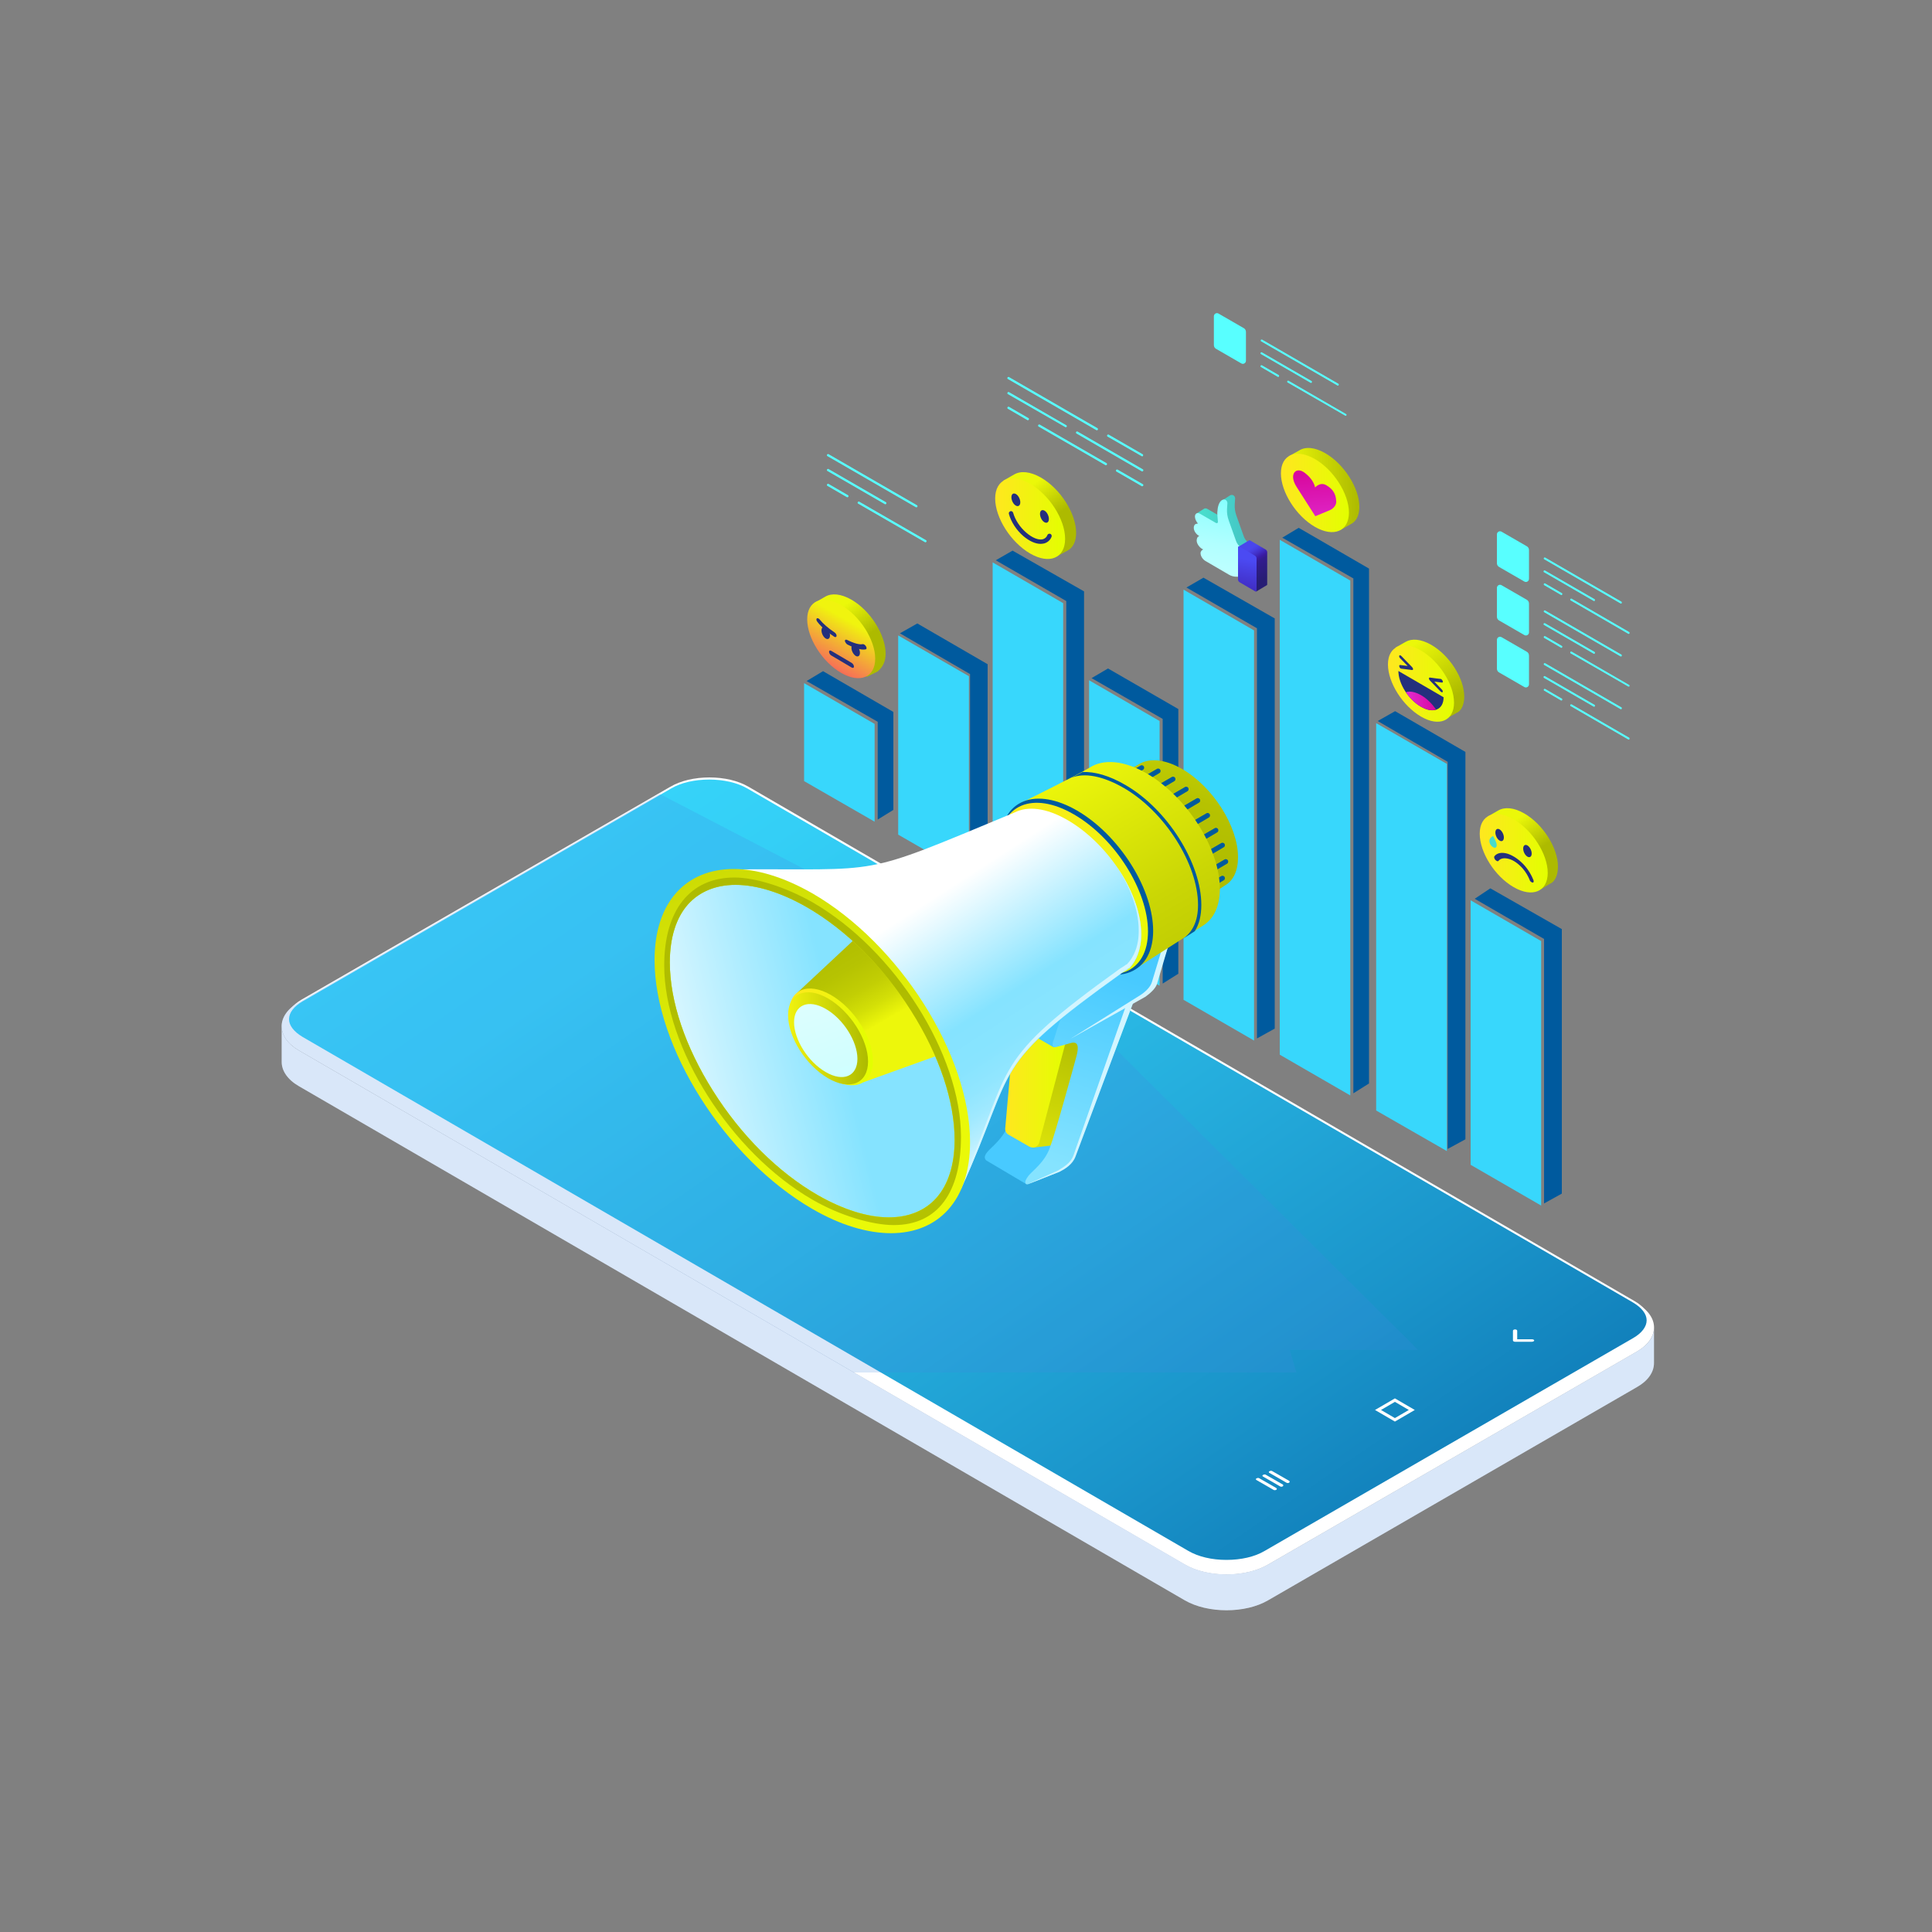 <svg xmlns="http://www.w3.org/2000/svg" xmlns:xlink="http://www.w3.org/1999/xlink" id="Livello_1" x="0px" y="0px" viewBox="0 0 1000 1000" style="enable-background:new 0 0 1000 1000;" xml:space="preserve">
<rect x="0" y="0" width="1000" height="1000" fill="#808080" stroke="none"/>
<style type="text/css">
	.st0{fill:#FFFFFF;}
	.st1{opacity:0.1;fill:#FFFFFF;enable-background:new    ;}
	.st2{fill:url(#SVGID_1_);}
	.st3{opacity:0.2;fill:#438BE3;enable-background:new    ;}
	.st4{fill:#38D7FC;}
	.st5{fill:#005A9E;}
	.st6{fill:#58FFFF;}
	.st7{fill:url(#SVGID_2_);}
	.st8{fill:url(#SVGID_3_);}
	.st9{fill:#24307D;}
	.st10{fill:#49DCCC;}
	.st11{fill:url(#SVGID_4_);}
	.st12{fill:url(#SVGID_5_);}
	.st13{fill:url(#SVGID_6_);}
	.st14{fill:url(#SVGID_7_);}
	.st15{fill:url(#SVGID_8_);}
	.st16{fill:url(#SVGID_9_);}
	.st17{fill:url(#SVGID_10_);}
	.st18{fill:url(#SVGID_11_);}
	.st19{fill:url(#SVGID_12_);}
	.st20{fill:url(#SVGID_13_);}
	.st21{fill:url(#SVGID_14_);}
	.st22{fill:url(#SVGID_15_);}
	.st23{fill:url(#SVGID_16_);}
	.st24{fill:url(#SVGID_17_);}
	.st25{fill:url(#SVGID_18_);}
	.st26{fill:#48CAFF;}
	.st27{fill:url(#SVGID_19_);}
	.st28{fill:url(#SVGID_20_);}
	.st29{fill:url(#SVGID_21_);}
	.st30{fill:#D2F5FF;}
	.st31{fill:url(#SVGID_22_);}
	.st32{fill:url(#SVGID_23_);}
	.st33{fill:url(#SVGID_24_);}
	.st34{fill:url(#SVGID_25_);}
	.st35{fill:url(#SVGID_26_);}
	.st36{fill:url(#SVGID_27_);}
	.st37{fill:url(#SVGID_28_);}
	.st38{fill:url(#SVGID_29_);}
	.st39{fill:url(#SVGID_30_);}
	.st40{fill:url(#SVGID_31_);}
	.st41{fill:url(#SVGID_32_);}
	.st42{fill:url(#SVGID_33_);}
</style>
<g>
	<g>
		<path class="st0" d="M388.8,408.5c-11.9-6.9-31.4-6.9-43.2,0L154.7,518.7c-11.9,6.9-11.9,18.1,0,25l458.5,266.1    c11.9,6.9,31.4,6.9,43.2,0l190.8-110.2c11.9-6.9,11.9-18.1,0-25L388.8,408.5z"></path>
		<path class="st1" d="M388.8,408.5c-11.9-6.9-31.4-6.9-43.2,0L154.7,518.7c-11.9,6.9-11.9,18.1,0,25l458.5,266.1    c11.9,6.9,31.4,6.9,43.2,0l190.8-110.2c11.9-6.9,11.9-18.1,0-25L388.8,408.5z"></path>
		<path class="st0" d="M634.8,808.5c7.8,0,14.9-1.7,20.2-4.8l190.8-110.2c4.8-2.8,7.6-6.4,7.6-10.1s-2.6-7.3-7.6-10.1L387.4,407.2    c-5.3-3.1-12.5-4.8-20.2-4.8s-14.9,1.7-20.2,4.8L156.1,517.4c-4.8,2.8-7.6,6.4-7.6,10.1s2.6,7.3,7.6,10.1l458.5,266.1    C619.9,806.8,627.1,808.5,634.8,808.5z"></path>
		
			<linearGradient id="SVGID_1_" gradientUnits="userSpaceOnUse" x1="1395.4" y1="646.91" x2="967.25" y2="24.039" gradientTransform="matrix(-1 0 0 -1 1722.879 1000)">
			<stop offset="0" style="stop-color:#38D7FC"></stop>
			<stop offset="0.142" style="stop-color:#34CFF6"></stop>
			<stop offset="0.364" style="stop-color:#2AB9E5"></stop>
			<stop offset="0.639" style="stop-color:#1A94CA"></stop>
			<stop offset="0.952" style="stop-color:#0462A4"></stop>
			<stop offset="1" style="stop-color:#005A9E"></stop>
		</linearGradient>
		<path class="st2" d="M634.8,807.4c7.6,0,14.6-1.6,19.7-4.6l190.8-110.2c4.5-2.6,7-5.9,7-9.2s-2.5-6.5-7-9.2L386.8,408.1    c-5.2-3-12.2-4.6-19.7-4.6c-7.6,0-14.6,1.6-19.7,4.6L156.6,518.3c-4.5,2.6-7,5.9-7,9.2s2.5,6.5,7,9.2L615,802.7    C620.3,805.8,627.3,807.4,634.8,807.4z"></path>
		<path class="st0" d="M847.3,699.5L656.5,809.7c-11.9,6.9-31.4,6.9-43.2,0L154.7,543.7c-5.8-3.3-8.7-7.8-8.9-12.1l0,0v18.1    c0,4.5,3,9.1,8.9,12.5l458.5,266.1c11.9,6.9,31.4,6.9,43.2,0L847.2,718c6-3.4,8.9-7.9,8.9-12.5v-18.4l0,0    C856.2,691.6,853.2,696.1,847.3,699.5z"></path>
		<path class="st3" d="M847.3,699.5L656.5,809.7c-11.9,6.9-31.4,6.9-43.2,0L154.7,543.7c-5.8-3.3-8.7-7.8-8.9-12.1l0,0v18.1    c0,4.5,3,9.1,8.9,12.5l458.5,266.1c11.9,6.9,31.4,6.9,43.2,0L847.2,718c6-3.4,8.9-7.9,8.9-12.5v-18.4l0,0    C856.2,691.6,853.2,696.1,847.3,699.5z"></path>
		<path class="st0" d="M722,723.8l-10.3,6l10.3,6l10.3-6L722,723.8z M714.8,729.8l7.2-4.2l7.2,4.2L722,734L714.8,729.8z"></path>
		<g>
			<g>
				<path class="st0" d="M793.7,694.3c-0.2,0.1-0.5,0.2-0.8,0.2h-8.7c-0.6,0-1.1-0.3-1.1-0.7v-5c0-0.4,0.5-0.7,1.1-0.7      c0.6,0,1.1,0.3,1.1,0.7v4.4h7.7c0.6,0,1.1,0.3,1.1,0.7C794.1,694.1,793.9,694.1,793.7,694.3z"></path>
			</g>
			<g>
				<g>
					<path class="st0" d="M667.3,767.4c-0.4,0.3-1.1,0.3-1.5,0l-8.7-5c-0.5-0.3-0.5-0.7,0-0.9c0.5-0.3,1.1-0.3,1.5,0l8.7,5       C667.6,766.7,667.6,767.1,667.3,767.4z"></path>
				</g>
				<g>
					<path class="st0" d="M664,769.3c-0.5,0.3-1.1,0.3-1.5,0l-8.7-5c-0.5-0.3-0.5-0.7,0-0.9c0.5-0.3,1.1-0.3,1.5,0l8.7,5       C664.3,768.6,664.3,769,664,769.3z"></path>
				</g>
				<g>
					<path class="st0" d="M660.6,771.1c-0.5,0.3-1.1,0.3-1.5,0l-8.7-5c-0.5-0.3-0.5-0.7,0-0.9c0.5-0.3,1.1-0.3,1.5,0l8.7,5       C661,770.5,661,771,660.6,771.1z"></path>
				</g>
			</g>
		</g>
		<path class="st3" d="M557.6,523.2L341.4,410.9L154.7,518.7c-11.9,6.9-11.9,18.1,0,25l287.2,166.7H671l-3.4-11.7H734L557.6,523.2z"></path>
	</g>
	<polygon class="st4" points="452.7,374.7 416.2,353.6 416.2,404.3 452.7,425.3  "></polygon>
	<polygon class="st4" points="501.5,350 464.9,328.9 464.9,432 501.5,453.1  "></polygon>
	<polygon class="st4" points="550.3,312.2 513.8,291.1 513.8,460.3 550.3,481.4  "></polygon>
	<polygon class="st4" points="600.2,373.2 563.7,352.1 563.7,489.1 600.2,510.2  "></polygon>
	<polygon class="st4" points="649.1,326.3 612.6,305.2 612.6,517.5 649.1,538.6  "></polygon>
	<polygon class="st4" points="698.9,300.5 662.4,279.4 662.4,545.9 698.9,567  "></polygon>
	<polygon class="st4" points="748.9,395.4 712.3,374.3 712.3,574.8 748.9,595.8  "></polygon>
	<polygon class="st4" points="797.7,487.1 761.2,466 761.2,602.9 797.7,624  "></polygon>
	<polygon class="st5" points="426,347.4 417.5,352.5 454.3,373.6 454.3,424.2 462.4,419.2 462.4,368.5  "></polygon>
	<polygon class="st5" points="474.8,322.7 465.8,327.8 502.1,348.9 502.1,452 511.2,446.9 511.2,343.8  "></polygon>
	<polygon class="st5" points="524.1,285 515.4,290 551.9,311.1 551.9,480.3 561.1,475.2 561.1,306.1  "></polygon>
	<polygon class="st5" points="573.5,346 565,351 601.8,372.1 601.8,509.1 609.9,504 609.9,367  "></polygon>
	<polygon class="st5" points="622.9,299 614.1,304.1 650.6,325.2 650.6,537.5 659.8,532.4 659.8,320.1  "></polygon>
	<polygon class="st5" points="672.2,273.2 663.7,278.3 700.5,299.4 700.5,565.9 708.6,560.8 708.6,294.3  "></polygon>
	<polygon class="st5" points="722.1,368.1 713.1,373.2 749.3,394.3 749.3,594.7 758.5,589.7 758.5,389.2  "></polygon>
	<polygon class="st5" points="771.4,459.8 763.3,465.2 799.2,486 799.2,622.9 808.4,617.8 808.4,480.9  "></polygon>
	<g>
		<g>
			<path class="st6" d="M692.5,199.6c-0.1,0-0.2,0-0.3-0.1l-39.4-22.8c-0.3-0.1-0.3-0.5-0.2-0.7c0.1-0.3,0.5-0.3,0.7-0.2l39.4,22.8     c0.3,0.1,0.3,0.5,0.2,0.7C692.8,199.5,692.6,199.6,692.5,199.6z"></path>
			<path class="st6" d="M678.6,198.2c-0.1,0-0.2,0-0.3-0.1l-25.6-14.8c-0.3-0.1-0.3-0.5-0.2-0.7c0.1-0.3,0.5-0.3,0.7-0.2l25.6,14.8     c0.3,0.1,0.3,0.5,0.2,0.7C678.9,198.1,678.8,198.2,678.6,198.2z"></path>
			<path class="st6" d="M661.6,195.1c-0.1,0-0.2,0-0.3-0.1l-8.6-5c-0.3-0.1-0.3-0.5-0.2-0.7c0.1-0.3,0.5-0.3,0.7-0.2l8.6,5     c0.3,0.1,0.3,0.5,0.2,0.7C662,195,661.8,195.1,661.6,195.1z"></path>
			<path class="st6" d="M696.5,215.2c-0.1,0-0.2,0-0.3-0.1L666.5,198c-0.3-0.1-0.3-0.5-0.2-0.7c0.1-0.3,0.5-0.3,0.7-0.2l29.7,17.2     c0.3,0.1,0.3,0.5,0.2,0.7C696.8,215.1,696.6,215.2,696.5,215.2z"></path>
		</g>
		<g>
			<path class="st6" d="M628.3,178.6c0,0.8,0.4,1.6,1.2,2l13,7.5c0.5,0.3,1.1,0.3,1.6,0c0.5-0.3,0.8-0.8,0.8-1.4v-14.9     c0-0.8-0.4-1.6-1.2-2l-13-7.5c-0.5-0.3-1.1-0.3-1.6,0c-0.5,0.3-0.8,0.8-0.8,1.4V178.6z"></path>
		</g>
	</g>
	<g>
		<g>
			<path class="st6" d="M839,312.4c-0.1,0-0.2,0-0.3-0.1l-39.4-22.8c-0.3-0.1-0.3-0.5-0.2-0.7c0.1-0.3,0.5-0.3,0.7-0.2l39.4,22.8     c0.3,0.1,0.3,0.5,0.2,0.7C839.4,312.3,839.2,312.4,839,312.4z"></path>
			<path class="st6" d="M825.1,311.1c-0.1,0-0.2,0-0.3-0.1l-25.6-14.8c-0.3-0.1-0.3-0.5-0.2-0.7c0.1-0.3,0.5-0.3,0.7-0.2l25.6,14.8     c0.3,0.1,0.3,0.5,0.2,0.7C825.5,311,825.3,311.1,825.1,311.1z"></path>
			<path class="st6" d="M808.2,308c-0.1,0-0.2,0-0.3-0.1l-8.6-5c-0.3-0.1-0.3-0.5-0.2-0.7c0.1-0.3,0.5-0.3,0.7-0.2l8.6,5     c0.3,0.1,0.3,0.5,0.2,0.7C808.5,307.9,808.4,308,808.2,308z"></path>
			<path class="st6" d="M843,328.1c-0.1,0-0.2,0-0.3-0.1L813,310.8c-0.3-0.1-0.3-0.5-0.2-0.7c0.1-0.3,0.5-0.3,0.7-0.2l29.7,17.2     c0.3,0.1,0.3,0.5,0.2,0.7C843.4,328,843.2,328.1,843,328.1z"></path>
		</g>
		<g>
			<path class="st6" d="M839,339.8c-0.1,0-0.2,0-0.3-0.1l-39.4-22.8c-0.3-0.1-0.3-0.5-0.2-0.7c0.1-0.3,0.5-0.3,0.7-0.2l39.4,22.8     c0.3,0.1,0.3,0.5,0.2,0.7C839.4,339.7,839.2,339.8,839,339.8z"></path>
			<path class="st6" d="M825.1,338.4c-0.1,0-0.2,0-0.3-0.1l-25.6-14.8c-0.3-0.1-0.3-0.5-0.2-0.7c0.1-0.3,0.5-0.3,0.7-0.2l25.6,14.8     c0.3,0.1,0.3,0.5,0.2,0.7C825.5,338.3,825.3,338.4,825.1,338.4z"></path>
			<path class="st6" d="M808.2,335.3c-0.1,0-0.2,0-0.3-0.1l-8.6-5c-0.3-0.1-0.3-0.5-0.2-0.7c0.1-0.3,0.5-0.3,0.7-0.2l8.6,5     c0.3,0.1,0.3,0.5,0.2,0.7C808.5,335.2,808.4,335.3,808.2,335.3z"></path>
			<path class="st6" d="M843,355.4c-0.1,0-0.2,0-0.3-0.1L813,338.2c-0.3-0.1-0.3-0.5-0.2-0.7c0.1-0.3,0.5-0.3,0.7-0.2l29.7,17.2     c0.3,0.1,0.3,0.5,0.2,0.7C843.4,355.3,843.2,355.4,843,355.4z"></path>
		</g>
		<g>
			<path class="st6" d="M839,367.1c-0.1,0-0.2,0-0.3-0.1l-39.4-22.8c-0.3-0.1-0.3-0.5-0.2-0.7c0.1-0.3,0.5-0.3,0.7-0.2l39.4,22.8     c0.3,0.1,0.3,0.5,0.2,0.7C839.4,367,839.2,367.1,839,367.1z"></path>
			<path class="st6" d="M825.1,365.8c-0.1,0-0.2,0-0.3-0.1l-25.6-14.8c-0.3-0.1-0.3-0.5-0.2-0.7c0.1-0.3,0.5-0.3,0.7-0.2l25.6,14.8     c0.3,0.1,0.3,0.5,0.2,0.7C825.5,365.7,825.3,365.8,825.1,365.8z"></path>
			<path class="st6" d="M808.2,362.6c-0.1,0-0.2,0-0.3-0.1l-8.6-5c-0.3-0.1-0.3-0.5-0.2-0.7c0.1-0.3,0.5-0.3,0.7-0.2l8.6,5     c0.3,0.1,0.3,0.5,0.2,0.7C808.5,362.5,808.4,362.6,808.2,362.6z"></path>
			<path class="st6" d="M843,382.8c-0.1,0-0.2,0-0.3-0.1L813,365.5c-0.3-0.1-0.3-0.5-0.2-0.7c0.1-0.3,0.5-0.3,0.7-0.2l29.7,17.2     c0.3,0.1,0.3,0.5,0.2,0.7C843.4,382.7,843.2,382.8,843,382.8z"></path>
		</g>
		<g>
			<path class="st6" d="M774.8,291.5c0,0.8,0.4,1.6,1.2,2l13,7.5c0.5,0.3,1.1,0.3,1.6,0c0.5-0.3,0.8-0.8,0.8-1.4v-14.9     c0-0.8-0.4-1.6-1.2-2l-13-7.5c-0.5-0.3-1.1-0.3-1.6,0c-0.5,0.3-0.8,0.8-0.8,1.4V291.5z"></path>
			<path class="st6" d="M774.8,319.2c0,0.8,0.4,1.6,1.2,2l13,7.5c0.5,0.3,1.1,0.3,1.6,0c0.5-0.3,0.8-0.8,0.8-1.4v-14.9     c0-0.8-0.4-1.6-1.2-2l-13-7.5c-0.5-0.3-1.1-0.3-1.6,0c-0.5,0.3-0.8,0.8-0.8,1.4V319.2z"></path>
			<path class="st6" d="M774.8,346.1c0,0.8,0.4,1.6,1.2,2l13,7.5c0.5,0.3,1.1,0.3,1.6,0c0.5-0.3,0.8-0.8,0.8-1.4v-14.9     c0-0.8-0.4-1.6-1.2-2l-13-7.5c-0.5-0.3-1.1-0.3-1.6,0c-0.5,0.3-0.8,0.8-0.8,1.4V346.1z"></path>
		</g>
	</g>
	<g>
		<path class="st6" d="M567.7,222.7c-0.1,0-0.2,0-0.3-0.1l-45.7-26.4c-0.3-0.2-0.4-0.5-0.2-0.8s0.6-0.4,0.8-0.2l45.7,26.4    c0.3,0.2,0.4,0.5,0.2,0.8C568.2,222.6,567.9,222.7,567.7,222.7z"></path>
		<path class="st6" d="M591.2,236.2c-0.1,0-0.2,0-0.3-0.1L573.3,226c-0.3-0.2-0.4-0.5-0.2-0.8c0.2-0.3,0.6-0.4,0.8-0.2l17.5,10.1    c0.3,0.2,0.4,0.5,0.2,0.8C591.6,236.1,591.4,236.2,591.2,236.2z"></path>
		<path class="st6" d="M551.6,221.1c-0.1,0-0.2,0-0.3-0.1L521.7,204c-0.3-0.2-0.4-0.5-0.2-0.8c0.2-0.3,0.6-0.4,0.8-0.2l29.6,17.1    c0.3,0.2,0.4,0.5,0.2,0.8C552.1,221,551.9,221.1,551.6,221.1z"></path>
		<path class="st6" d="M591.2,244c-0.1,0-0.2,0-0.3-0.1l-33.7-19.5c-0.3-0.2-0.4-0.5-0.2-0.8c0.2-0.3,0.5-0.4,0.8-0.2l33.7,19.5    c0.3,0.2,0.4,0.5,0.2,0.8C591.6,243.9,591.4,244,591.2,244z"></path>
		<path class="st6" d="M532,217.5c-0.1,0-0.2,0-0.3-0.1l-10-5.8c-0.3-0.2-0.4-0.5-0.2-0.8c0.2-0.3,0.6-0.4,0.8-0.2l10,5.8    c0.3,0.2,0.4,0.5,0.2,0.8C532.4,217.4,532.2,217.5,532,217.5z"></path>
		<path class="st6" d="M572.4,240.8c-0.1,0-0.2,0-0.3-0.1l-34.5-19.9c-0.3-0.2-0.4-0.5-0.2-0.8c0.2-0.3,0.6-0.4,0.8-0.2l34.5,19.9    c0.3,0.2,0.4,0.5,0.2,0.8C572.8,240.7,572.6,240.8,572.4,240.8z"></path>
		<path class="st6" d="M591.2,251.7c-0.1,0-0.2,0-0.3-0.1l-13-7.5c-0.3-0.2-0.4-0.5-0.2-0.8c0.2-0.3,0.5-0.4,0.8-0.2l13,7.5    c0.3,0.2,0.4,0.5,0.2,0.8C591.6,251.6,591.4,251.7,591.2,251.7z"></path>
	</g>
	<g>
		<path class="st6" d="M474.3,262.6c-0.1,0-0.2,0-0.3-0.1l-45.7-26.4c-0.3-0.2-0.4-0.5-0.2-0.8c0.2-0.3,0.6-0.4,0.8-0.2l45.7,26.4    c0.3,0.2,0.4,0.5,0.2,0.8C474.8,262.4,474.6,262.6,474.3,262.6z"></path>
		<path class="st6" d="M458.2,261c-0.1,0-0.2,0-0.3-0.1l-29.6-17.1c-0.3-0.2-0.4-0.5-0.2-0.8c0.2-0.3,0.6-0.4,0.8-0.2l29.6,17.1    c0.3,0.2,0.4,0.5,0.2,0.8C458.7,260.9,458.5,261,458.2,261z"></path>
		<path class="st6" d="M438.6,257.4c-0.1,0-0.2,0-0.3-0.1l-10-5.8c-0.3-0.2-0.4-0.5-0.2-0.8c0.2-0.3,0.6-0.4,0.8-0.2l10,5.8    c0.3,0.2,0.4,0.5,0.2,0.8C439,257.3,438.8,257.4,438.6,257.4z"></path>
		<path class="st6" d="M479,280.7c-0.1,0-0.2,0-0.3-0.1l-34.5-19.9c-0.3-0.2-0.4-0.5-0.2-0.8c0.2-0.3,0.6-0.4,0.8-0.2l34.5,19.9    c0.3,0.2,0.4,0.5,0.2,0.8C479.4,280.6,479.2,280.7,479,280.7z"></path>
	</g>
	
		<linearGradient id="SVGID_2_" gradientUnits="userSpaceOnUse" x1="160.691" y1="426.628" x2="171.473" y2="442.801" gradientTransform="matrix(1 0 0 1 620.307 0)">
		<stop offset="0" style="stop-color:#EBF809"></stop>
		<stop offset="1" style="stop-color:#ADBA00"></stop>
	</linearGradient>
	<path class="st7" d="M806.4,448.5c0-9.6-7.8-22-17.5-27.5c-5.4-3.1-10.1-3.4-13.4-1.5l-5.4,3.1c0,0,1.2,2.7,1.2,5.8   c0,9.6,7.8,22,17.5,27.6c4.3,2.5,8.6,4.4,8.6,4.4l4.9-3h0C804.9,456.4,806.4,452.8,806.4,448.5z"></path>
	<linearGradient id="SVGID_3_" gradientUnits="userSpaceOnUse" x1="765.864" y1="441.676" x2="801.009" y2="441.676">
		<stop offset="0" style="stop-color:#FFE71F"></stop>
		<stop offset="1" style="stop-color:#E3FF00"></stop>
	</linearGradient>
	<path class="st8" d="M765.9,431.5c0-9.7,7.9-13,17.6-7.4c9.7,5.6,17.6,18,17.6,27.7c0,9.7-7.9,13-17.6,7.4   C773.7,453.6,765.9,441.2,765.9,431.5z"></path>
	<g>
		<path class="st9" d="M792.7,456.6c0.2,0.1,0.3,0.2,0.5,0.2c0.6,0.1,0.8-0.5,0.5-1.3c-1-2.5-2.5-5.1-4.4-7.3    c-2.6-3-5.9-5.3-8.9-6.3c-3-0.9-5.5-0.5-6.9,1.3c-0.3,0.4-0.1,1.2,0.5,1.9c0.6,0.6,1.3,0.9,1.6,0.5c1.1-1.4,3.1-1.7,5.5-1    c2.5,0.7,5,2.6,7.1,5c1.5,1.7,2.7,3.8,3.5,5.7C791.8,455.9,792.3,456.4,792.7,456.6z"></path>
	</g>
	<path class="st9" d="M774,430.9c0-1.6,1-2.3,2.2-1.6c1.2,0.7,2.2,2.6,2.2,4.2c0,1.6-1,2.3-2.2,1.6C775,434.4,774,432.5,774,430.9z"></path>
	<path class="st10" d="M770.9,435.2c0-1.6,1.9-2.5,1.9-2.5s1.9,3.1,1.9,4.7c0,1.6-1.1,1.6-1.9,1.1   C772,438.1,770.9,436.8,770.9,435.2z"></path>
	<path class="st9" d="M788.4,439.2c0-1.6,1-2.3,2.2-1.6c1.2,0.7,2.2,2.6,2.2,4.2c0,1.6-1,2.3-2.2,1.6   C789.4,442.7,788.4,440.9,788.4,439.2z"></path>
	
		<linearGradient id="SVGID_4_" gradientUnits="userSpaceOnUse" x1="-187.574" y1="316.033" x2="-176.625" y2="332.457" gradientTransform="matrix(1 0 0 1 620.307 0)">
		<stop offset="0" style="stop-color:#EBF809"></stop>
		<stop offset="1" style="stop-color:#ADBA00"></stop>
	</linearGradient>
	<path class="st11" d="M458.4,338.3c0-9.7-7.9-22.3-17.7-27.9c-5.4-3.1-10.2-3.5-13.5-1.6l-5.4,3.1c0,0,1.2,2.7,1.2,5.9   c0,9.7,7.9,22.2,17.7,27.8c4.4,2.5,8,4.7,8,4.7l5.5-2.7h0C456.8,345.4,458.4,342.6,458.4,338.3z"></path>
	
		<linearGradient id="SVGID_5_" gradientUnits="userSpaceOnUse" x1="-1667.011" y1="-235.658" x2="-1667.79" y2="-184.236" gradientTransform="matrix(-1 -0.577 0 1 -1231.802 -407.161)">
		<stop offset="0" style="stop-color:#F0F40E"></stop>
		<stop offset="0.538" style="stop-color:#F67554"></stop>
		<stop offset="1" style="stop-color:#B10043"></stop>
	</linearGradient>
	<path class="st12" d="M417.8,320.6c0-9.7,7.9-13,17.6-7.4c9.7,5.6,17.6,18,17.6,27.7c0,9.7-7.9,13-17.6,7.4   C425.7,342.7,417.8,330.3,417.8,320.6z"></path>
	<g>
		<path class="st9" d="M440.8,345.5C440.8,345.5,440.8,345.5,440.8,345.5c0.7,0.4,1.2,0.2,1.2-0.5c0-0.6-0.5-1.5-1.2-1.9l-10.5-6.2    c-0.7-0.4-1.2-0.2-1.2,0.5c0,0.6,0.5,1.5,1.2,1.9L440.8,345.5z"></path>
	</g>
	<g>
		<path class="st9" d="M438.6,333.6C438.6,333.6,438.7,333.6,438.6,333.6c4.2,2.1,7.6,3,9.5,2.5c0.5-0.1,0.6-0.8,0.1-1.6    c-0.4-0.7-1.2-1.2-1.7-1.1c-1.5,0.4-4.5-0.4-8.1-2.2c-0.7-0.3-1.1,0-1.1,0.6C437.5,332.5,438,333.2,438.6,333.6z"></path>
	</g>
	<g>
		<path class="st9" d="M431.7,329.5c0,0,0.1,0,0.1,0.1c0.6,0.3,1.1,0.2,1.2-0.4c0.1-0.6-0.4-1.5-1.1-1.9c-3.3-2.2-6-4.6-7.5-6.5    c-0.5-0.7-1.3-1-1.6-0.7c-0.4,0.3-0.3,1.1,0.3,1.8C425.6,325.2,429.6,328.1,431.7,329.5z"></path>
	</g>
	<path class="st9" d="M425.2,326.3c0-1.6,1-2.3,2.2-1.6c1.2,0.7,2.2,2.6,2.2,4.2c0,1.6-1,2.3-2.2,1.6   C426.2,329.8,425.2,327.9,425.2,326.3z"></path>
	<path class="st9" d="M440.7,335.3c0-1.6,1-2.3,2.2-1.6c1.2,0.7,2.2,2.6,2.2,4.2c0,1.6-1,2.3-2.2,1.6   C441.7,338.7,440.7,336.9,440.7,335.3z"></path>
	
		<linearGradient id="SVGID_6_" gradientUnits="userSpaceOnUse" x1="109.56" y1="334.65" x2="128.832" y2="363.558" gradientTransform="matrix(1 0 0 1 620.307 0)">
		<stop offset="0" style="stop-color:#EBF809"></stop>
		<stop offset="1" style="stop-color:#ADBA00"></stop>
	</linearGradient>
	<path class="st13" d="M757.9,360.6c0-9.5-7.7-21.5-17.2-26.9c-5.3-3-10-3.3-13.1-1.5l-5.3,3c0,0,1.2,2.7,1.2,5.7   c0,9.5,7.7,21.6,17.2,27c4.3,2.5,7.8,4.2,7.8,4.2l5.4-3.1h0C756.3,368.1,757.9,364.8,757.9,360.6z"></path>
	<linearGradient id="SVGID_7_" gradientUnits="userSpaceOnUse" x1="718.397" y1="353.795" x2="752.598" y2="353.795">
		<stop offset="0" style="stop-color:#FFE71F"></stop>
		<stop offset="1" style="stop-color:#E3FF00"></stop>
	</linearGradient>
	<path class="st14" d="M718.4,343.9c0-9.4,7.7-12.7,17.1-7.2c9.4,5.5,17.1,17.5,17.1,27c0,9.4-7.7,12.7-17.1,7.2   C726.1,365.4,718.4,353.4,718.4,343.9z"></path>
	<path class="st9" d="M747.2,360.9c0,6.4-5.2,8.7-11.7,4.9c-6.5-3.7-11.7-12-11.7-18.5L747.2,360.9z"></path>
	
		<linearGradient id="SVGID_8_" gradientUnits="userSpaceOnUse" x1="-1975.126" y1="-365.897" x2="-1959.473" y2="-365.897" gradientTransform="matrix(-1 -0.577 0 1 -1231.802 -407.161)">
		<stop offset="0" style="stop-color:#D8089D"></stop>
		<stop offset="1" style="stop-color:#E02DD2"></stop>
	</linearGradient>
	<path class="st15" d="M727.7,358.3c2.1-0.7,4.8-0.2,7.8,1.5c3,1.7,5.8,4.5,7.8,7.5c-2.1,0.7-4.8,0.2-7.8-1.5   S729.7,361.4,727.7,358.3z"></path>
	<g>
		<path class="st9" d="M725,346c0.1,0.1,0.2,0.1,0.3,0.1l5.6,0.7c0.3,0,0.5-0.1,0.5-0.5c0-0.3-0.2-0.7-0.5-1c-2-2.1-5.3-5.4-5.5-5.7    c-0.4-0.4-0.9-0.6-1.1-0.3c-0.2,0.3-0.1,0.9,0.3,1.3c0.2,0.2,2.4,2.5,4,4.1l-3.9-0.5c-0.4,0-0.6,0.3-0.4,0.9    C724.4,345.5,724.7,345.9,725,346z"></path>
	</g>
	<g>
		<path class="st9" d="M746,358.2c0.3,0.2,0.6,0.2,0.7,0c0.2-0.3,0-0.9-0.4-1.3l-3.9-4.1c1.6,0.2,3.8,0.5,4,0.5    c0.4,0,0.6-0.4,0.3-0.9c-0.2-0.5-0.7-1-1.1-1c-0.3,0-3.5-0.4-5.5-0.7c-0.3,0-0.5,0.1-0.5,0.5c0,0.3,0.2,0.7,0.5,1l5.6,5.8    C745.8,358,745.9,358.1,746,358.2z"></path>
	</g>
	<g>
		<linearGradient id="SVGID_9_" gradientUnits="userSpaceOnUse" x1="623.011" y1="276.303" x2="680.141" y2="276.303">
			<stop offset="0" style="stop-color:#49DCCC"></stop>
			<stop offset="1" style="stop-color:#3CA3BA"></stop>
		</linearGradient>
		<path class="st16" d="M624.4,274.8L624.4,274.8c-1.4-0.8-2.6-2.5-2.6-4.1c0-1.3,0.7-2.2,1.8-2.1c0.1,0,0.1,0,0.2-0.1    c0-0.1,0-0.1,0-0.2c-0.1-0.2-0.3-0.3-0.4-0.5l-4.1-2l3.8-2.4c0.5-0.4,1.2-0.4,2,0.1l8.3,4.8c0.2,0.1,0.5,0.1,0.7,0    c0.2-0.1,0.3-0.3,0.3-0.6c-0.2-2.2-0.4-4.4-0.3-5.1c0-0.9,0.1-1.6,0.3-2.3l-0.2,0l-1.4-1.4l3.6-2.3c0,0,0.1,0,0.1-0.1    c0.6-0.4,1.3-0.4,1.8-0.2c0.6,0.3,1,1,1,1.7l-0.2,3.1c-0.1,2,0.2,4,0.9,5.9l3.7,10.4c0.3,0.9,0.8,1.8,1.5,2.6l1.2,1.5v14.8l-1-0.4    c-0.2-0.1-0.3-0.1-0.5-0.1l-0.4,0c-1.6,0.1-3.2-0.3-4.5-1.1l-12-7c-1.4-0.8-2.6-2.5-2.6-4.1c0-0.9,0.7-1.6,1.2-1.8    c0.1,0,0.1-0.1,0.1-0.1c0-0.1,0-0.1-0.1-0.1l-0.4-0.2c-1.4-0.8-2.8-2.7-2.8-4.3c0-1,0.4-2.1,1.2-2.2c0.1,0,0.1-0.1,0.1-0.1    C624.5,274.9,624.5,274.8,624.4,274.8z"></path>
		
			<linearGradient id="SVGID_10_" gradientUnits="userSpaceOnUse" x1="-418.845" y1="307.678" x2="-430.785" y2="241.621" gradientTransform="matrix(-1 0 0 1 207.036 0)">
			<stop offset="0" style="stop-color:#C1FFFF"></stop>
			<stop offset="0.192" style="stop-color:#BDFFFF"></stop>
			<stop offset="0.388" style="stop-color:#B1FFFF"></stop>
			<stop offset="0.587" style="stop-color:#9CFFFF"></stop>
			<stop offset="0.787" style="stop-color:#7FFFFF"></stop>
			<stop offset="0.987" style="stop-color:#5BFFFF"></stop>
			<stop offset="1" style="stop-color:#58FFFF"></stop>
		</linearGradient>
		<path class="st17" d="M620.5,277.3c-1.4-0.8-2.6-2.5-2.6-4.1c0-1.3,0.7-2.2,1.8-2.1c0.1,0,0.1,0,0.2-0.1c0-0.1,0-0.1,0-0.2    c-0.8-1-1.4-2.3-1.4-3.4c0-1.6,1.2-2.3,2.6-1.5l8.3,4.8c0.2,0.1,0.5,0.1,0.7,0c0.2-0.1,0.3-0.3,0.3-0.6c-0.2-2.2-0.4-4.4-0.3-5.1    c0.3-5.7,2.8-7,4.2-6.3c0.6,0.3,1,1,1,1.7l-0.2,3.1c-0.1,2,0.2,4,0.9,5.9l3.7,10.4c0.3,0.9,0.8,1.8,1.5,2.6l1.2,1.5V299l-1-0.4    c-0.2-0.1-0.3-0.1-0.5-0.1l-0.4,0c-1.6,0.1-3.2-0.3-4.5-1.1l-12-7c-1.4-0.8-2.6-2.5-2.6-4.1c0-0.9,0.7-1.6,1.2-1.8    c0.1,0,0.1-0.1,0.1-0.1c0-0.1,0-0.1-0.1-0.1l-0.4-0.2c-1.4-0.8-2.8-2.7-2.8-4.3c0-1,0.4-2.1,1.2-2.2c0.1,0,0.1-0.1,0.1-0.1    C620.6,277.4,620.5,277.4,620.5,277.3L620.5,277.3z"></path>
		
			<linearGradient id="SVGID_11_" gradientUnits="userSpaceOnUse" x1="-448.137" y1="298.924" x2="-439.154" y2="284.756" gradientTransform="matrix(-1 0 0 1 207.036 0)">
			<stop offset="0" style="stop-color:#271D74"></stop>
			<stop offset="0.546" style="stop-color:#321C8F"></stop>
			<stop offset="0.641" style="stop-color:#3A1BA5"></stop>
			<stop offset="0.788" style="stop-color:#4231C9"></stop>
			<stop offset="0.921" style="stop-color:#4840E3"></stop>
			<stop offset="1" style="stop-color:#4A46EC"></stop>
		</linearGradient>
		<path class="st18" d="M641,283l5.5-3.3c0.2-0.1,0.3-0.1,0.5,0l8.2,4.8c0.4,0.3,0.7,0.7,0.7,1.3v16.7c0,0.2-0.1,0.3-0.2,0.4l0,0    c0,0,0,0,0,0c0,0,0,0,0,0l-5.5,3.3l-3.2-8l0,0c-0.4-0.3-0.7-0.7-0.7-1.3v-0.6L641,283z"></path>
		
			<linearGradient id="SVGID_12_" gradientUnits="userSpaceOnUse" x1="-434.571" y1="313.791" x2="-439.572" y2="289.721" gradientTransform="matrix(-1 0 0 1 207.036 0)">
			<stop offset="0" style="stop-color:#3A1BA5"></stop>
			<stop offset="1" style="stop-color:#4B4AF3"></stop>
		</linearGradient>
		<path class="st19" d="M640.8,300c0,0.5,0.3,1,0.7,1.3l8.2,4.8c0.2,0.1,0.3,0.1,0.5,0c0.2-0.1,0.2-0.3,0.2-0.4V289    c0-0.5-0.3-1-0.7-1.3l-8.2-4.8c-0.2-0.1-0.3-0.1-0.5,0c-0.2,0.1-0.2,0.3-0.2,0.4V300z"></path>
	</g>
	<linearGradient id="SVGID_13_" gradientUnits="userSpaceOnUse" x1="665.018" y1="253.174" x2="703.552" y2="253.174">
		<stop offset="0" style="stop-color:#EBF809"></stop>
		<stop offset="1" style="stop-color:#ADBA00"></stop>
	</linearGradient>
	<path class="st20" d="M703.6,262.3c0-9.7-7.9-22.1-17.6-27.7c-5.5-3.2-10.4-3.5-13.6-1.4l-5.2,2.9l-2.1,9.1l14.8,25.6   c0,0,11.9,1.5,14.3,1.6l-2.1,1.8l1.6,0.2l5.1-2.9c0.3-0.2,0.6-0.3,0.9-0.5l0,0C702.2,269.5,703.6,266.5,703.6,262.3z M685.2,263.4   l-9.4-14.7c-1.1-1.6-1.7-3.4-1.7-5c0-3.1,2.5-4.1,5.5-2.3c3.1,1.8,5.5,5.7,5.5,8.8c0-3,10.4,8.9,9.4,9.3L685.2,263.4z"></path>
	<linearGradient id="SVGID_14_" gradientUnits="userSpaceOnUse" x1="679.822" y1="249.228" x2="684.733" y2="249.228">
		<stop offset="0" style="stop-color:#CF294D"></stop>
		<stop offset="1" style="stop-color:#860048"></stop>
	</linearGradient>
	<path class="st21" d="M679.8,251.2l0.7-0.4c0,0,1-1,2.4-1.6c1.6-0.6,1.8-0.3,1.8-0.3s-3.6-2.1-4.1-1.7   C679.8,247.9,679.8,247.8,679.8,251.2z"></path>
	<linearGradient id="SVGID_15_" gradientUnits="userSpaceOnUse" x1="663.034" y1="255.164" x2="698.179" y2="255.164">
		<stop offset="0" style="stop-color:#FFE71F"></stop>
		<stop offset="1" style="stop-color:#E3FF00"></stop>
	</linearGradient>
	<path class="st22" d="M680.6,237.6c-9.7-5.6-17.6-2.3-17.6,7.4c0,9.7,7.9,22.1,17.6,27.7c9.7,5.6,17.6,2.3,17.6-7.4   C698.2,255.6,690.3,243.2,680.6,237.6z"></path>
	<linearGradient id="SVGID_16_" gradientUnits="userSpaceOnUse" x1="679.882" y1="244.498" x2="682.442" y2="275.041">
		<stop offset="0" style="stop-color:#D8089D"></stop>
		<stop offset="1" style="stop-color:#E02DD2"></stop>
	</linearGradient>
	<path class="st23" d="M688,264.2l-7.2,3l-9.7-15.2c-1.1-1.7-1.8-3.5-1.8-5.1c0-3.2,2.7-4.5,5.7-2.4c2.4,1.7,5,4.5,5.7,7.8   c0,0,2.6-3,5.7-1.2c3.2,1.8,5,4.3,5.2,8C692,262.1,689.1,263.8,688,264.2z"></path>
	
		<linearGradient id="SVGID_17_" gradientUnits="userSpaceOnUse" x1="-89.671" y1="253.1" x2="-78.506" y2="269.848" gradientTransform="matrix(1 0 0 1 620.307 0)">
		<stop offset="0" style="stop-color:#EBF809"></stop>
		<stop offset="1" style="stop-color:#ADBA00"></stop>
	</linearGradient>
	<path class="st24" d="M557,275.8c0-10-8.1-22.8-18.2-28.6c-5.6-3.2-10.5-3.6-13.9-1.6l-5.6,3.2c0,0,1.3,2.8,1.3,6   c0,10,8.1,22.8,18.2,28.6c4.5,2.6,8.2,4.6,8.2,4.6l5.7-3.1l0,0C555.4,283.4,557,280.3,557,275.8z"></path>
	<g>
		<linearGradient id="SVGID_18_" gradientUnits="userSpaceOnUse" x1="515.138" y1="268.479" x2="551.265" y2="268.479">
			<stop offset="0" style="stop-color:#FFE71F"></stop>
			<stop offset="1" style="stop-color:#E3FF00"></stop>
		</linearGradient>
		<path class="st25" d="M551.3,278.9c0-10-8.1-22.7-18.1-28.5s-18.1-2.3-18.1,7.6c0,10,8.1,22.7,18.1,28.5    C543.2,292.3,551.3,288.9,551.3,278.9z"></path>
		<g>
			<path class="st9" d="M538.6,281.5c0.6,0,1.2-0.1,1.8-0.2c1.8-0.5,3.2-1.7,3.9-3.5c0.2-0.6-0.1-1.3-0.7-1.5     c-0.6-0.2-1.3,0.1-1.5,0.7c-0.4,1.1-1.3,1.8-2.3,2.1c-2.2,0.6-5.5-0.7-8.6-3.4c-3.3-2.8-5.8-6.7-6.8-10.3c-0.2-0.6-0.8-1-1.4-0.8     c-0.6,0.2-1,0.8-0.8,1.4c1.1,4.1,3.9,8.4,7.5,11.5C532.7,280,535.8,281.5,538.6,281.5z"></path>
		</g>
		<path class="st9" d="M542.9,268.6c0-1.6-1-3.6-2.3-4.3c-1.3-0.7-2.3,0-2.3,1.7c0,1.6,1,3.6,2.3,4.3    C541.9,271,542.9,270.3,542.9,268.6z"></path>
		<path class="st9" d="M528.1,260c0-1.6-1-3.6-2.3-4.3c-1.3-0.7-2.3,0-2.3,1.7c0,1.6,1,3.6,2.3,4.3C527,262.4,528.1,261.7,528.1,260    z"></path>
	</g>
	<path class="st26" d="M510.6,600.7l20.6,12.2c0,0,15.1-10.3,16.6-14.2c0,0-10.7-69-12.1-63.9c-1.4,5.1-10.8,39.5-13.7,47.1   c-2.8,7.6-8.7,11.6-11,14.4c-0.7,0.9-0.8,1.1-1.1,1.8C509.4,599.4,510.1,600.4,510.6,600.7z"></path>
	<linearGradient id="SVGID_19_" gradientUnits="userSpaceOnUse" x1="521.243" y1="622.526" x2="549.627" y2="526.02">
		<stop offset="0" style="stop-color:#F0F40E"></stop>
		<stop offset="1" style="stop-color:#ADBA00"></stop>
	</linearGradient>
	<path class="st27" d="M550.2,533.9c0,0,2,0.6,1.3,4.8c-0.7,4.1-16.8,55.3-16.8,55.3l11.2-1.3l16.2-56.8l-1.1-2.5l-21.8-11.3   l-5.3,2.7L550.2,533.9z"></path>
	<linearGradient id="SVGID_20_" gradientUnits="userSpaceOnUse" x1="520.273" y1="558.093" x2="552.031" y2="558.093">
		<stop offset="0" style="stop-color:#FFE71F"></stop>
		<stop offset="1" style="stop-color:#E3FF00"></stop>
	</linearGradient>
	<path class="st28" d="M525.5,525.4l-5.2,58.7c-0.1,1.3,0.6,2.6,1.7,3.2l10.8,6.2c2,1.1,4.5,0.1,5.1-2.1l14.1-53.5   c0.4-1.5-0.3-3.1-1.6-3.9l-19.7-11.4C528.4,521.4,525.6,522.9,525.5,525.4z"></path>
	<polygon class="st26" points="535.2,512.9 563.9,520.6 545.4,542.1 518.4,526.5  "></polygon>
	<linearGradient id="SVGID_21_" gradientUnits="userSpaceOnUse" x1="543.358" y1="602.236" x2="573.99" y2="503.306">
		<stop offset="0" style="stop-color:#85E3FF"></stop>
		<stop offset="1" style="stop-color:#48CAFF"></stop>
	</linearGradient>
	<path class="st29" d="M531.9,613l16.5-6.5c3.1-2.6,6.6-4.2,8.1-8.2l31.8-84l-36.8,5.8c0,0,0.9-0.8-1.6,5.2c-2.6,6-3,8.5-4.2,12.1   c-0.3,0.9-2.4,5.4,1.1,4.5c3.4-0.9,3.2-0.8,7.3-2c4.1-1.2,4.4,2,3,7.1c-1.4,5.1-10.8,39.5-13.7,47.1c-2.8,7.6-8.7,11.6-11,14.4   c-0.7,0.9-1.2,1.7-1.5,2.4C530.4,612.3,530.9,613.2,531.9,613z"></path>
	<g>
		<path class="st30" d="M585,514.3l-29.4,83.8c-1.5,4-5.1,6-8.3,7.9c0,0-15.9,7.1-15.4,7l16.5-6.5c3.1-1.5,6.8-3.9,8.3-7.9    l31.6-84.3H585z"></path>
	</g>
	<g>
		<linearGradient id="SVGID_22_" gradientUnits="userSpaceOnUse" x1="547.194" y1="603.403" x2="577.821" y2="504.489">
			<stop offset="0" style="stop-color:#85E3FF"></stop>
			<stop offset="1" style="stop-color:#48CAFF"></stop>
		</linearGradient>
		<path class="st31" d="M605,488.7l-6.7,20.2c-0.8,2.6-3.2,5.1-5.3,5.4l-39.1,23.5c-1.2,0.2-5-10.7-5-12l1.3-2.1    c0-1.9,1.5-4.3,3.4-5.4L605,488.7z"></path>
		<path class="st30" d="M601.8,489.9l-5.6,18.5c-0.8,2.6-3.5,5.1-6,6.7l-36.3,22.7l39-21.9c2.2-1.6,5.2-4.1,6-6.7l6.1-20.6    L601.8,489.9z"></path>
	</g>
	<linearGradient id="SVGID_23_" gradientUnits="userSpaceOnUse" x1="620.721" y1="356.079" x2="575.108" y2="523.906">
		<stop offset="0" style="stop-color:#EDF70B"></stop>
		<stop offset="1.600752e-02" style="stop-color:#E8F20A"></stop>
		<stop offset="0.102" style="stop-color:#D2DE06"></stop>
		<stop offset="0.204" style="stop-color:#C1CE04"></stop>
		<stop offset="0.33" style="stop-color:#B6C201"></stop>
		<stop offset="0.506" style="stop-color:#AFBC00"></stop>
		<stop offset="0.996" style="stop-color:#ADBA00"></stop>
	</linearGradient>
	<path class="st32" d="M640.8,443.7c0-16-13-36.5-29-45.7c-9-5.2-17.1-5.7-22.4-2.4c-4.1,2.6-28.4,14.6-28.4,14.6l45.2,65.9   c0,0,22.7-14.4,28-17.9C638.4,455.7,640.8,450.7,640.8,443.7z"></path>
	<g>
		<g>
			<path class="st5" d="M592.4,404.7C592.4,404.7,592.4,404.7,592.4,404.7l7.6-4.5c0.2-0.1,0.5-0.3,0.6-0.6c0.3-0.7,0-1.5-0.7-1.7     c-0.2-0.1-0.3-0.1-0.5-0.1c-0.3,0-0.5,0.1-0.8,0.3l-7.4,4.3c-0.3,0.1-0.6,0.4-0.7,0.7c-0.3,0.6,0,1.4,0.7,1.7     c0.2,0.1,0.3,0.1,0.5,0.1C592,404.9,592.2,404.8,592.4,404.7L592.4,404.7L592.4,404.7z"></path>
		</g>
		<path class="st5" d="M583.9,403C583.9,403,583.9,403,583.9,403l7.6-4.5c0.2-0.1,0.5-0.3,0.6-0.6c0.3-0.7,0-1.5-0.7-1.7    c-0.2-0.1-0.3-0.1-0.5-0.1c-0.3,0-0.5,0.1-0.8,0.3l-7.4,4.3c-0.3,0.1-0.6,0.4-0.7,0.7c-0.3,0.6,0,1.4,0.7,1.7    c0.2,0.1,0.3,0.1,0.5,0.1C583.4,403.2,583.6,403.1,583.9,403L583.9,403L583.9,403z"></path>
		<path class="st5" d="M600.1,408.9C600.1,408.9,600.1,408.9,600.1,408.9l7.6-4.5c0.2-0.1,0.5-0.3,0.6-0.6c0.3-0.7,0-1.5-0.7-1.7    c-0.2-0.1-0.3-0.1-0.5-0.1c-0.3,0-0.5,0.1-0.8,0.3l-7.4,4.3c-0.3,0.1-0.6,0.4-0.7,0.7c-0.3,0.6,0,1.4,0.7,1.7    c0.2,0.1,0.3,0.1,0.5,0.1C599.6,409.2,599.8,409.1,600.1,408.9L600.1,408.9L600.1,408.9z"></path>
		<path class="st5" d="M606.9,414.1C607,414.1,607,414.1,606.9,414.1l7.6-4.5c0.2-0.1,0.5-0.3,0.6-0.6c0.3-0.7,0-1.5-0.7-1.7    c-0.2-0.1-0.3-0.1-0.5-0.1c-0.3,0-0.5,0.1-0.8,0.3l-7.4,4.3c-0.3,0.1-0.6,0.4-0.7,0.7c-0.3,0.6,0,1.4,0.7,1.7    c0.2,0.1,0.3,0.1,0.5,0.1C606.5,414.3,606.7,414.2,606.9,414.1L606.9,414.1L606.9,414.1z"></path>
		<path class="st5" d="M612.9,420C612.9,420,612.9,420,612.9,420l7.6-4.5c0.2-0.1,0.5-0.3,0.6-0.6c0.3-0.7,0-1.5-0.7-1.7    c-0.2-0.1-0.3-0.1-0.5-0.1c-0.3,0-0.5,0.1-0.8,0.3l-7.4,4.3c-0.3,0.1-0.6,0.4-0.7,0.7c-0.3,0.6,0,1.4,0.7,1.7    c0.2,0.1,0.3,0.1,0.5,0.1C612.4,420.2,612.6,420.2,612.9,420L612.9,420L612.9,420z"></path>
		<path class="st5" d="M618,427.7C618,427.7,618.1,427.7,618,427.7l7.6-4.5c0.2-0.1,0.5-0.3,0.6-0.6c0.3-0.7,0-1.5-0.7-1.7    c-0.2-0.1-0.3-0.1-0.5-0.1c-0.3,0-0.5,0.1-0.8,0.3l-7.4,4.3c-0.3,0.1-0.6,0.4-0.7,0.7c-0.3,0.6,0,1.4,0.7,1.7    c0.2,0.1,0.3,0.1,0.5,0.1C617.6,427.9,617.8,427.9,618,427.7L618,427.7L618,427.7z"></path>
		<path class="st5" d="M622.3,435.4C622.3,435.4,622.3,435.4,622.3,435.4l7.6-4.5c0.2-0.1,0.5-0.3,0.6-0.6c0.3-0.7,0-1.5-0.7-1.7    c-0.2-0.1-0.3-0.1-0.5-0.1c-0.3,0-0.5,0.1-0.8,0.3l-7.4,4.3c-0.3,0.1-0.6,0.4-0.7,0.7c-0.3,0.6,0,1.4,0.7,1.7    c0.2,0.1,0.3,0.1,0.5,0.1C621.8,435.6,622,435.5,622.3,435.4L622.3,435.4L622.3,435.4z"></path>
		<path class="st5" d="M625.7,443.1C625.7,443.1,625.7,443.1,625.7,443.1l7.6-4.5c0.2-0.1,0.5-0.3,0.6-0.6c0.3-0.7,0-1.5-0.7-1.7    c-0.2-0.1-0.3-0.1-0.5-0.1c-0.3,0-0.5,0.1-0.8,0.3l-7.4,4.3c-0.3,0.1-0.6,0.4-0.7,0.7c-0.3,0.6,0,1.4,0.7,1.7    c0.2,0.1,0.3,0.1,0.5,0.1C625.2,443.3,625.4,443.2,625.7,443.1L625.7,443.1L625.7,443.1z"></path>
		<path class="st5" d="M627.4,451.6C627.4,451.6,627.4,451.6,627.4,451.6l7.6-4.5c0.2-0.1,0.5-0.3,0.6-0.6c0.3-0.7,0-1.5-0.7-1.7    c-0.2-0.1-0.3-0.1-0.5-0.1c-0.3,0-0.5,0.1-0.8,0.3l-7.4,4.3c-0.3,0.1-0.6,0.4-0.7,0.7c-0.3,0.6,0,1.4,0.7,1.7    c0.2,0.1,0.3,0.1,0.5,0.1C626.9,451.8,627.2,451.8,627.4,451.6L627.4,451.6L627.4,451.6z"></path>
		<path class="st5" d="M625.7,460.2C625.7,460.2,625.7,460.2,625.7,460.2l7.6-4.5c0.2-0.1,0.5-0.3,0.6-0.6c0.3-0.7,0-1.5-0.7-1.7    c-0.2-0.1-0.3-0.1-0.5-0.1c-0.3,0-0.5,0.1-0.8,0.3l-7.4,4.3c-0.3,0.1-0.6,0.4-0.7,0.7c-0.3,0.6,0,1.4,0.7,1.7    c0.2,0.1,0.3,0.1,0.5,0.1C625.2,460.4,625.4,460.3,625.7,460.2L625.7,460.2L625.7,460.2z"></path>
	</g>
	<linearGradient id="SVGID_24_" gradientUnits="userSpaceOnUse" x1="557.869" y1="393.941" x2="654.355" y2="561.058">
		<stop offset="0" style="stop-color:#EDF70B"></stop>
		<stop offset="2.109665e-03" style="stop-color:#EDF70B"></stop>
		<stop offset="0.424" style="stop-color:#CAD605"></stop>
		<stop offset="0.77" style="stop-color:#B5C101"></stop>
		<stop offset="0.996" style="stop-color:#ADBA00"></stop>
	</linearGradient>
	<path class="st33" d="M631.4,460.1c0-20.9-17-47.7-37.9-59.8c-11.8-6.8-22.3-7.5-29.3-3.1c-5.4,3.4-37.1,19.1-37.1,19.1l59.1,86.1   c0,0,29.6-18.9,36.6-23.4C628.2,475.6,631.4,469.1,631.4,460.1z"></path>
	<g>
		<path class="st5" d="M611.7,486.3c5.6-3.6,8.4-9.5,8.4-17.9c0-21.2-17.3-48.4-38.5-60.6c-10.8-6.2-20.4-8-27.1-5.2l5.8-3    c6.3-0.3,14,1.9,22.2,6.7c21.7,12.5,39.3,40.4,39.3,62.1c0,5.5-1.1,10-3.4,13.6L611.7,486.3z"></path>
	</g>
	
		<ellipse transform="matrix(0.799 -0.601 0.601 0.799 -163.913 427.289)" class="st5" cx="557.5" cy="459" rx="29.7" ry="52.5"></ellipse>
	<linearGradient id="SVGID_25_" gradientUnits="userSpaceOnUse" x1="524.379" y1="381.633" x2="581.857" y2="524.871">
		<stop offset="0" style="stop-color:#FFE71F"></stop>
		<stop offset="1" style="stop-color:#E3FF00"></stop>
	</linearGradient>
	<path class="st34" d="M594.2,482.1c0-21.2-17.2-48.4-38.4-60.6c-21.2-12.3-38.4-5-38.4,16.2c0,21.2,17.2,48.4,38.4,60.6   C577,510.6,594.2,503.4,594.2,482.1z"></path>
	<linearGradient id="SVGID_26_" gradientUnits="userSpaceOnUse" x1="486.499" y1="462.414" x2="556.206" y2="570.115">
		<stop offset="0" style="stop-color:#FFFFFF"></stop>
		<stop offset="0.493" style="stop-color:#85E3FF"></stop>
		<stop offset="0.647" style="stop-color:#88E4FF"></stop>
		<stop offset="0.748" style="stop-color:#91E6FF"></stop>
		<stop offset="0.834" style="stop-color:#A0E9FF"></stop>
		<stop offset="0.911" style="stop-color:#B5EEFF"></stop>
		<stop offset="0.982" style="stop-color:#D0F4FF"></stop>
		<stop offset="1" style="stop-color:#D8F6FF"></stop>
	</linearGradient>
	<path class="st35" d="M590.7,483.4c-0.1-21-17.5-47.2-38.6-59.2c-10.6-6-20.1-7.2-27.1-3.6h0c-81.9,34.1-65.8,28.8-147,29.4   l119.5,165.3c29.6-65.1,13.6-61.8,83.7-112c0.9-0.5,2.2-1.3,3-2c0,0,0.4-0.1,0.4-0.1C588.2,497.4,590.8,491.4,590.7,483.4z"></path>
	<linearGradient id="SVGID_27_" gradientUnits="userSpaceOnUse" x1="319.393" y1="568.068" x2="468.462" y2="532.333">
		<stop offset="0" style="stop-color:#FFFFFF"></stop>
		<stop offset="0.776" style="stop-color:#85E3FF"></stop>
	</linearGradient>
	<path class="st36" d="M461.2,634.9c-11.8,0-25.4-4-39.3-12c-44.2-25.5-80.1-82-80.1-126.1c0-27.6,14.2-44.1,37.9-44.1   c11.8,0,25.4,4.3,39.3,12.3c44.2,25.5,80.1,82.1,80.1,126.2c0,13.9-3.6,25-10.5,32.7C482,631.2,472.5,634.9,461.2,634.9   C461.2,634.9,461.2,634.9,461.2,634.9z"></path>
	<g>
		<linearGradient id="SVGID_28_" gradientUnits="userSpaceOnUse" x1="406.298" y1="451.817" x2="452.331" y2="531.548">
			<stop offset="0" style="stop-color:#ADBA00"></stop>
			<stop offset="0.462" style="stop-color:#AFBC00"></stop>
			<stop offset="0.647" style="stop-color:#B6C302"></stop>
			<stop offset="0.783" style="stop-color:#C2CE04"></stop>
			<stop offset="0.893" style="stop-color:#D3DF07"></stop>
			<stop offset="0.989" style="stop-color:#EAF40A"></stop>
			<stop offset="1" style="stop-color:#EDF70B"></stop>
		</linearGradient>
		<path class="st37" d="M446.8,560.2l42.2-15.2c-3.9-8.4-11.3-19.1-16.6-27.4c-9.1-14.3-18.3-20.2-29.7-31.8l-30,28L446.8,560.2z"></path>
	</g>
	<linearGradient id="SVGID_29_" gradientUnits="userSpaceOnUse" x1="408.442" y1="536.674" x2="451.836" y2="536.674">
		<stop offset="0" style="stop-color:#FFE71F"></stop>
		<stop offset="1" style="stop-color:#E3FF00"></stop>
	</linearGradient>
	<path class="st38" d="M451.8,549.2c0-12-9.7-27.3-21.7-34.2c-12-6.9-21.7-2.8-21.7,9.2c0,12,9.7,27.3,21.7,34.2   C442.1,565.3,451.8,561.2,451.8,549.2z"></path>
	<linearGradient id="SVGID_30_" gradientUnits="userSpaceOnUse" x1="407.882" y1="537.46" x2="449.251" y2="537.46">
		<stop offset="6.926126e-08" style="stop-color:#F1F30F"></stop>
		<stop offset="0.631" style="stop-color:#C7D006"></stop>
		<stop offset="1" style="stop-color:#ADBA00"></stop>
	</linearGradient>
	<path class="st39" d="M449.3,549.4c0-11.4-9.3-26-20.7-32.6c-11.4-6.6-20.7-2.7-20.7,8.7s9.3,26,20.7,32.6   C440,564.7,449.3,560.8,449.3,549.4z"></path>
	<linearGradient id="SVGID_31_" gradientUnits="userSpaceOnUse" x1="416.356" y1="508.214" x2="449.565" y2="599.05">
		<stop offset="0" style="stop-color:#E0FEFE"></stop>
		<stop offset="1" style="stop-color:#C1FFFF"></stop>
	</linearGradient>
	<path class="st40" d="M443.8,548c0-9-7.3-20.6-16.4-25.8c-9-5.2-16.4-2.1-16.4,6.9c0,9,7.3,20.6,16.4,25.8   C436.5,560.2,443.8,557.1,443.8,548z"></path>
	<path class="st30" d="M577.3,447.5c7.4,10.9,12.1,23.1,12.1,34c0.1,8-2.5,14-6.2,17.7c0,0-0.4,0.1-0.4,0.1c-0.8,0.7-2.1,1.4-3,2   c-67.4,48.3-55.2,49.5-80.3,107c0.1,1.2,0,0,0,1.2c-0.1,0.5-0.1,1-0.2,1.6c27-60.9,13.2-58.7,81.8-107.9c0.9-0.5,2.2-1.3,3-2   c0,0,0.4-0.1,0.4-0.1c3.6-3.7,6.2-9.7,6.2-17.7C590.6,471.9,585.4,458.9,577.3,447.5z"></path>
	<linearGradient id="SVGID_32_" gradientUnits="userSpaceOnUse" x1="326.675" y1="287.255" x2="433.724" y2="580.421">
		<stop offset="3.623190e-03" style="stop-color:#ADBA00"></stop>
		<stop offset="1" style="stop-color:#EAF908"></stop>
	</linearGradient>
	<path class="st41" d="M380.7,458c11,0,23.7,4,36.8,11.5c20.5,11.8,39.7,30.9,54.2,53.9c14.4,22.8,22.4,46.4,22.4,66.6   c0,12.8-3.3,23.2-9.5,30.1c-5.8,6.5-14.3,10-24.5,10c-11,0-23.7-4-36.8-11.5c-20.5-11.8-39.7-30.9-54.2-53.9   c-14.4-22.8-22.4-46.4-22.4-66.6c0-12.8,3.3-23.2,9.5-30.1C362.1,461.5,370.5,458,380.7,458z M379.7,449.8   c-24.4,0-40.9,16.9-40.9,47.1c0,45.1,36.5,102.7,81.6,128.8c14.8,8.6,28.8,12.6,40.8,12.6c24.4,0,40.9-16.9,40.9-47.1   c0-45.1-36.5-102.7-81.6-128.8C405.6,453.9,391.7,449.8,379.7,449.8z"></path>
	<linearGradient id="SVGID_33_" gradientUnits="userSpaceOnUse" x1="312.423" y1="774.832" x2="464.885" y2="450.442">
		<stop offset="1.331947e-07" style="stop-color:#EBF809"></stop>
		<stop offset="7.557023e-02" style="stop-color:#DFEC07"></stop>
		<stop offset="0.26" style="stop-color:#C9D604"></stop>
		<stop offset="0.461" style="stop-color:#B9C602"></stop>
		<stop offset="0.688" style="stop-color:#B0BD00"></stop>
		<stop offset="1" style="stop-color:#ADBA00"></stop>
	</linearGradient>
	<path class="st42" d="M380.7,458c11,0,23.7,4,36.8,11.5c20.5,11.8,39.7,30.9,54.2,53.9c14.4,22.8,22.4,46.4,22.4,66.6   c0,12.8-3.3,23.2-9.5,30.1c-5.8,6.5-14.3,10-24.5,10c-11,0-23.7-4-36.8-11.5c-20.5-11.8-39.7-30.9-54.2-53.9   c-14.4-22.8-22.4-46.4-22.4-66.6c0-12.8,3.3-23.2,9.5-30.1C362.1,461.5,370.5,458,380.7,458z M380.2,454.2   c-23.1,0-36.4,17-36.4,45.5c0,42.5,34.3,96.8,76.8,121.3c14,8.1,30.7,13.1,42,13.1c23,0,34.8-17.2,34.8-45.7   c0-42.5-34.2-96.7-76.7-121.3C406.8,459.2,391.1,454.2,380.2,454.2z"></path>
</g>
</svg>